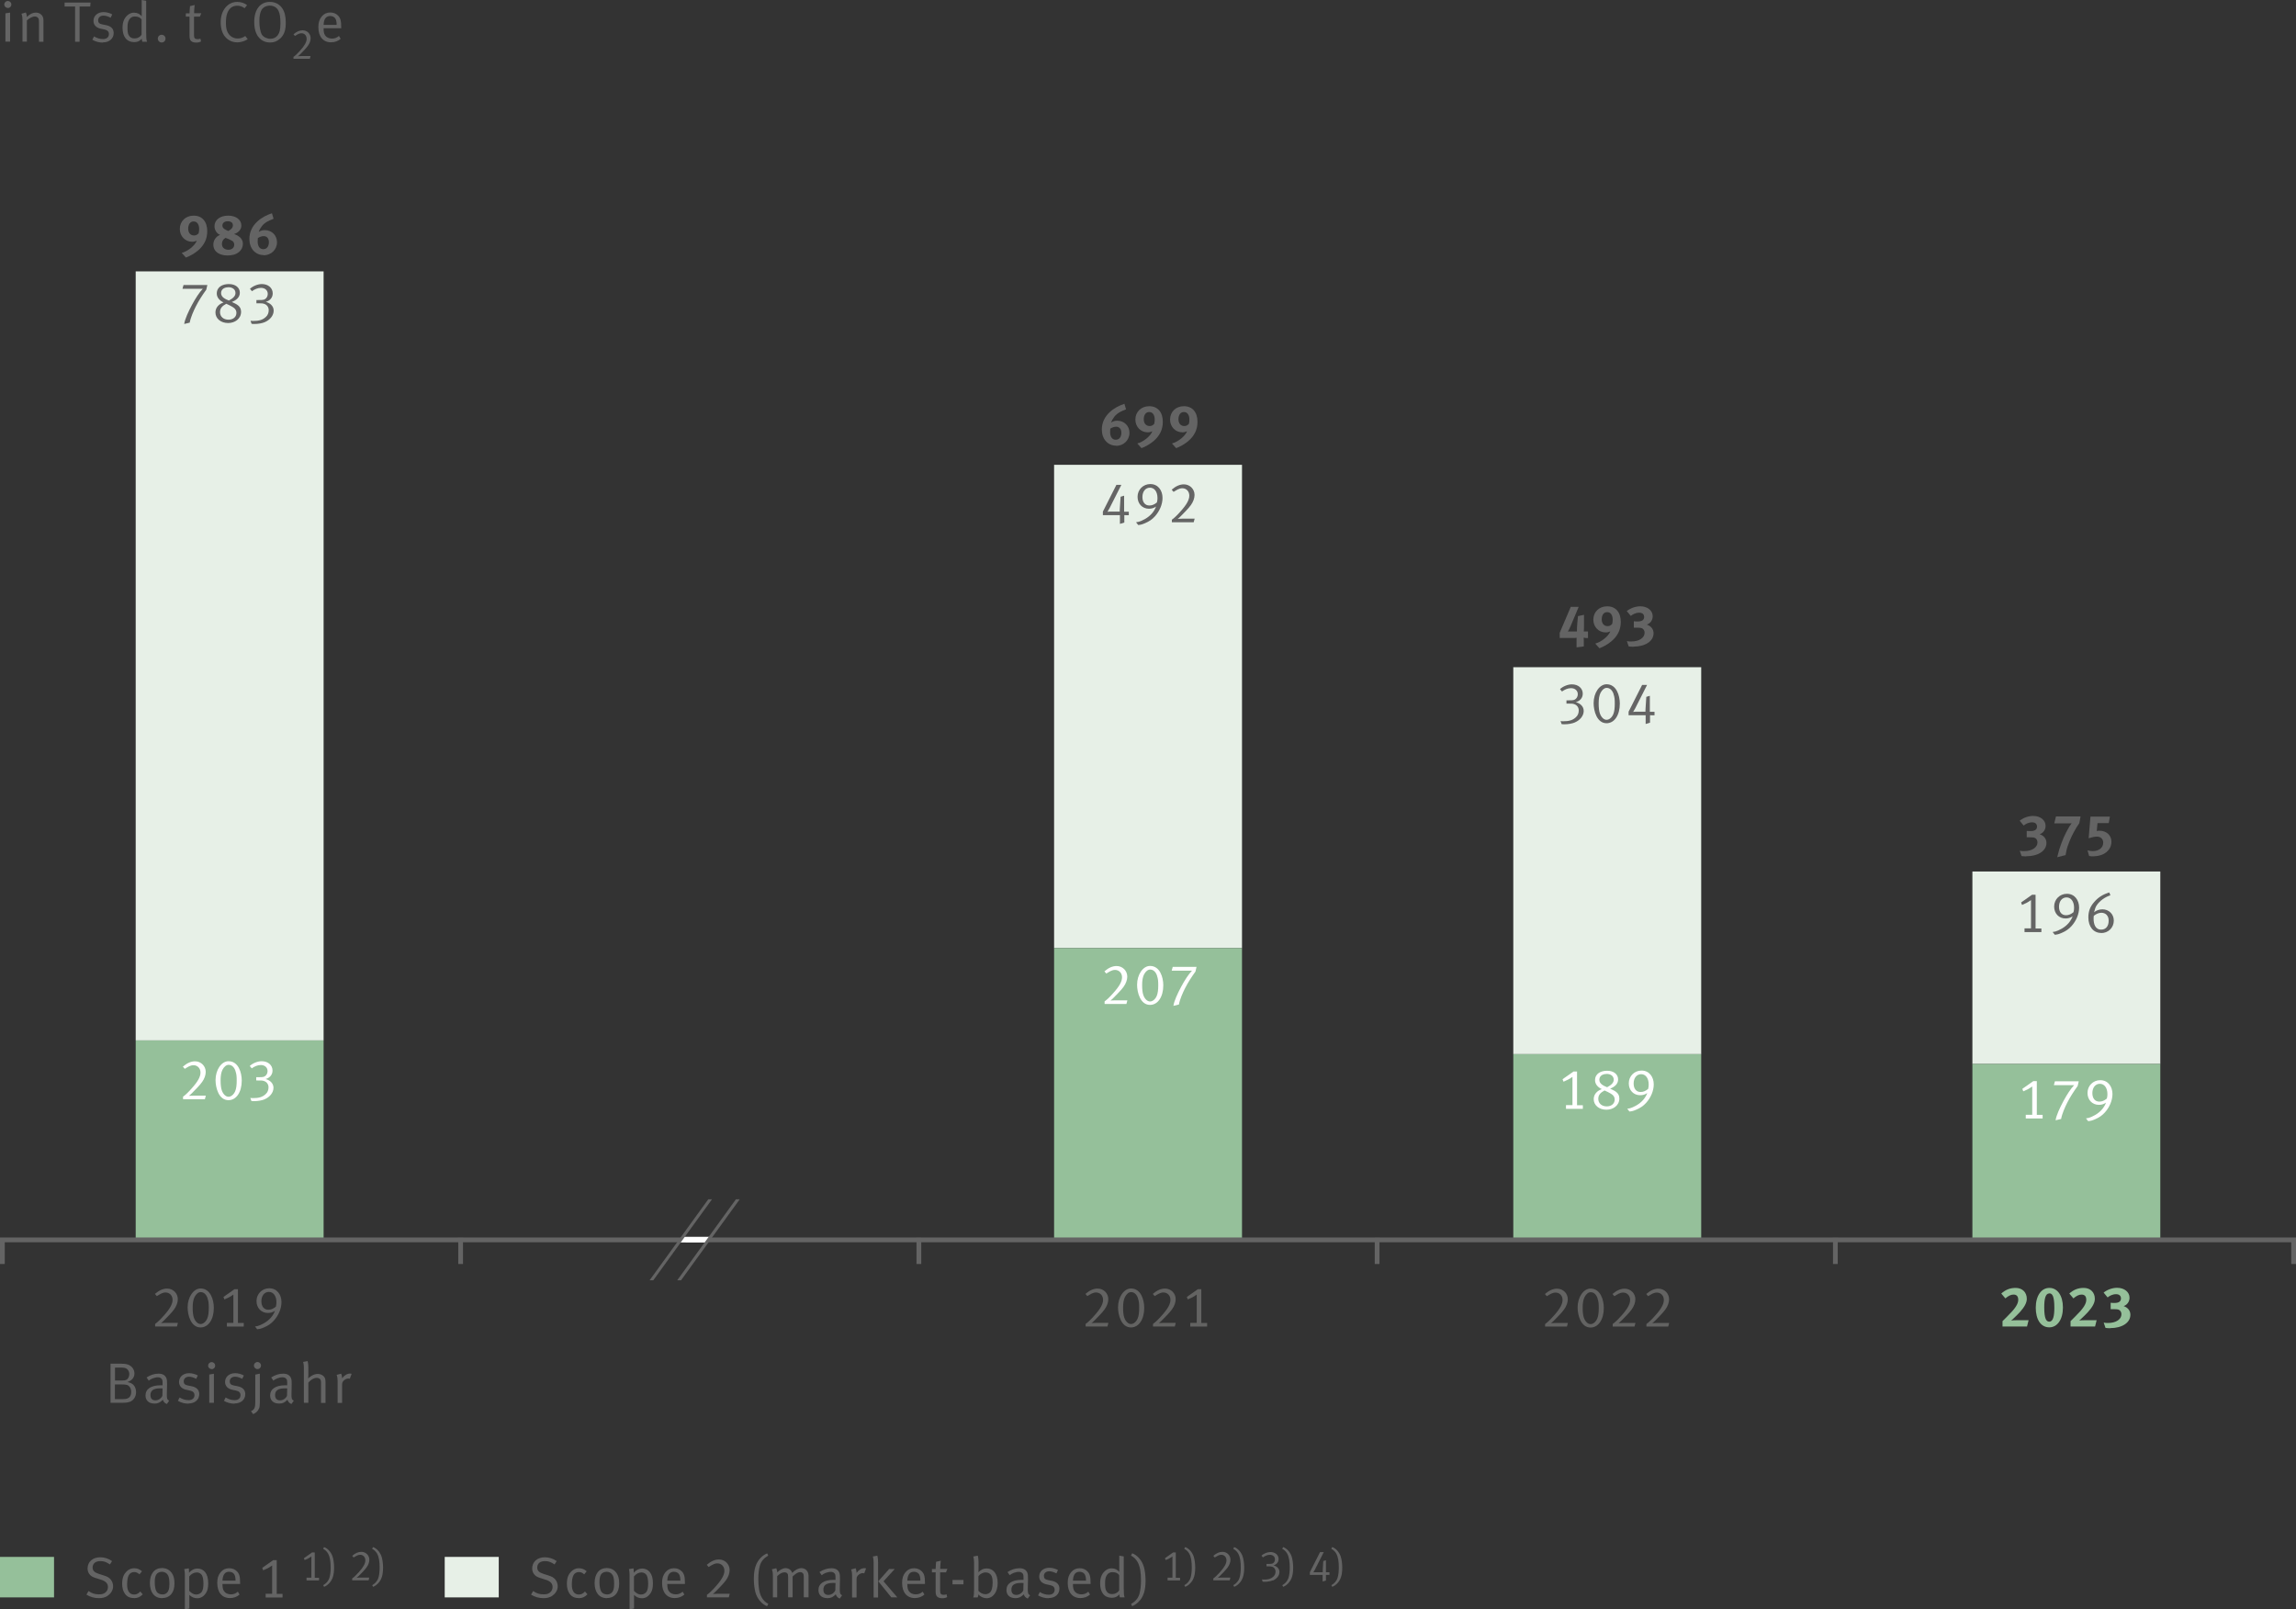 <?xml version="1.0" encoding="UTF-8"?>
<svg xmlns="http://www.w3.org/2000/svg" xmlns:xlink="http://www.w3.org/1999/xlink" id="Ebene_1" data-name="Ebene 1" viewBox="0 0 240.95 168.89">
  <rect x="0" y="0" width="240.95" height="168.89" fill="#333333" stroke="none"/>
  <defs>
    <style>
      .cls-1 {
        clip-path: url(#clippath);
      }

      .cls-2, .cls-3 {
        fill: none;
      }

      .cls-2, .cls-4, .cls-5, .cls-6, .cls-7, .cls-8 {
        stroke-width: 0px;
      }

      .cls-3 {
        stroke: #646464;
        stroke-linecap: square;
        stroke-miterlimit: 10;
        stroke-width: .5px;
      }

      .cls-4 {
        fill: #636362;
      }

      .cls-5 {
        fill: #646464;
      }

      .cls-6 {
        fill: #95c09a;
      }

      .cls-7 {
        fill: #fff;
      }

      .cls-8 {
        fill: #e7f0e7;
      }
    </style>
    <clipPath id="clippath">
      <rect class="cls-2" y="13.32" width="240.95" height="136.06"></rect>
    </clipPath>
  </defs>
  <rect class="cls-8" x="14.24" y="28.48" width="19.72" height="80.71"></rect>
  <rect class="cls-8" x="110.62" y="48.78" width="19.72" height="50.72"></rect>
  <rect class="cls-8" x="158.81" y="70.02" width="19.72" height="40.61"></rect>
  <rect class="cls-8" x="206.99" y="91.46" width="19.72" height="20.2"></rect>
  <rect class="cls-6" x="14.24" y="109.19" width="19.72" height="20.92"></rect>
  <rect class="cls-6" x="110.62" y="99.5" width="19.72" height="30.61"></rect>
  <rect class="cls-6" x="158.81" y="110.63" width="19.72" height="19.48"></rect>
  <rect class="cls-6" x="206.99" y="111.66" width="19.72" height="18.45"></rect>
  <g class="cls-1">
    <path class="cls-3" d="m48.34,130.11v2.29m96.18-2.29v2.29m48.09-2.29v2.29m-96.18-2.29v2.29m-96.18,0v-2.28h240.34s.11,0,.11,0v2.28"></path>
  </g>
  <polygon class="cls-7" points="71.53 129.8 71.23 130.39 74.23 130.4 74.62 129.8 71.53 129.8"></polygon>
  <polygon class="cls-5" points="68.56 134.36 68.17 134.36 74.33 125.86 74.72 125.86 68.56 134.36"></polygon>
  <polygon class="cls-5" points="71.47 134.36 71.07 134.36 77.23 125.86 77.63 125.86 71.47 134.36"></polygon>
  <g>
    <path class="cls-5" d="m.82.83c-.2,0-.37-.16-.37-.36S.62.1.82.1s.37.16.37.37-.16.37-.37.37Zm-.25,3.54V1.4l.49-.08v3.05h-.49Z"></path>
    <path class="cls-5" d="m4.09,4.38v-2.02c0-.32-.02-.4-.11-.5-.07-.08-.19-.13-.33-.13-.24,0-.61.19-.83.42v2.22h-.46v-2.3c0-.43-.11-.63-.11-.63l.46-.13s.11.22.11.47c.31-.31.62-.46.94-.46s.61.17.73.44c.05.11.07.23.07.35v2.27h-.47Z"></path>
  </g>
  <g>
    <path class="cls-5" d="m9.47.68h-1.12v3.7h-.47V.68h-1.1v-.41h2.72l-.03.41Z"></path>
    <path class="cls-5" d="m10.79,4.47c-.38,0-.79-.11-1.1-.3l.18-.35c.31.19.62.28.95.28.37,0,.61-.2.61-.52,0-.27-.15-.42-.49-.49l-.37-.08c-.49-.1-.76-.41-.76-.82,0-.54.44-.92,1.06-.92.31,0,.66.1.91.24l-.17.35c-.26-.13-.49-.22-.75-.22-.34,0-.56.2-.56.49,0,.23.11.37.43.43l.4.08c.54.11.8.39.8.83,0,.58-.46.98-1.13.98Z"></path>
  </g>
  <g>
    <path class="cls-5" d="m14.94,4.38s-.06-.15-.07-.31c-.22.25-.44.35-.79.35-.77,0-1.22-.56-1.22-1.51,0-.64.21-1.1.62-1.39.19-.13.36-.19.58-.19.34,0,.63.14.81.38,0,0,0-.25,0-.46V0l.47.08v3.33c0,.52.02.79.09.97h-.48Zm-.08-2.34c-.15-.21-.37-.31-.73-.31-.23,0-.43.11-.56.31-.14.23-.19.44-.19.86,0,.35.02.61.12.78.14.25.32.35.6.35.25,0,.38-.05.58-.19.13-.09.18-.22.18-.22v-1.58Z"></path>
    <path class="cls-5" d="m16.97,4.46c-.23,0-.41-.19-.41-.41s.17-.4.4-.4.41.17.41.4-.18.41-.4.41Z"></path>
  </g>
  <g>
    <path class="cls-5" d="m20.98,1.75h-.62v1.92c0,.33.09.44.38.44.13,0,.21-.02.29-.06l.07.3c-.15.08-.32.12-.53.12-.16,0-.28-.03-.39-.08-.21-.1-.29-.29-.29-.59V1.75h-.39v-.35h.39c0-.29.05-.76.05-.76l.49-.11s-.06.47-.06.86h.75l-.14.35Z"></path>
    <path class="cls-5" d="m24.85,4.44c-.44,0-.88-.19-1.2-.55-.35-.4-.49-.95-.49-1.57,0-1.22.73-2.12,1.73-2.12.4,0,.76.12,1.04.34l-.26.32c-.25-.18-.48-.26-.78-.26-.47,0-.82.25-1.01.71-.12.28-.17.61-.17,1.09,0,.4.04.63.13.87.21.52.64.77,1.1.77.31,0,.54-.08.8-.26l.26.33c-.33.22-.74.34-1.15.34Z"></path>
    <path class="cls-5" d="m29.38,4.06c-.31.28-.62.4-1.04.4-.5,0-.89-.2-1.17-.52-.32-.37-.49-.93-.49-1.63,0-1.31.62-2.11,1.64-2.11.71,0,1.1.38,1.3.67.26.38.37.86.37,1.52,0,.79-.18,1.29-.6,1.67Zm-.15-2.91c-.14-.31-.44-.56-.92-.56-.38,0-.73.19-.88.48-.14.27-.21.62-.21,1.13,0,.62.1,1.16.26,1.43.16.26.54.44.88.44s.58-.12.77-.35c.2-.26.3-.59.3-1.27,0-.61-.06-1.02-.2-1.31Z"></path>
  </g>
  <path class="cls-5" d="m32.52,6.17h-1.72v-.2c.18-.12.39-.32.68-.64.5-.55.7-.92.7-1.26s-.23-.58-.54-.58c-.27,0-.45.14-.69.28l-.15-.17c.33-.29.64-.42.96-.42.47,0,.84.36.84.83,0,.26-.11.55-.29.8-.11.15-.24.3-.4.47-.3.31-.57.59-.65.62,0,0,.22-.02.38-.02h.95l-.07.29Z"></path>
  <path class="cls-5" d="m33.96,2.96v.07c0,.28.04.5.14.65.17.26.44.37.74.37s.52-.09.73-.28l.18.3c-.26.24-.62.37-1.01.37-.83,0-1.33-.6-1.33-1.59,0-.5.11-.83.36-1.13.24-.28.53-.41.89-.41.32,0,.61.11.81.32.26.26.34.55.34,1.26v.07h-1.86Zm1.23-1.02c-.1-.16-.31-.26-.54-.26-.43,0-.67.31-.69.93h1.37c0-.32-.05-.52-.14-.67Z"></path>
  <g>
    <path class="cls-4" d="m116.22,139.21h-2.29v-.27c.23-.16.52-.43.9-.86.66-.73.93-1.23.93-1.67s-.31-.77-.73-.77c-.35,0-.6.19-.92.38l-.2-.23c.44-.38.86-.56,1.28-.56.62,0,1.12.49,1.12,1.11,0,.34-.14.73-.38,1.06-.14.2-.32.4-.53.62-.4.42-.76.79-.86.83,0,0,.29-.02.51-.02h1.27l-.1.38Z"></path>
    <path class="cls-4" d="m118.69,139.31c-1.02,0-1.36-1.3-1.36-2.11,0-1.08.62-1.98,1.36-1.98,1.04,0,1.39,1.19,1.39,2.03,0,1.22-.57,2.06-1.4,2.06Zm.74-3.05c-.14-.42-.4-.66-.73-.66-.24,0-.47.19-.64.51-.14.28-.2.64-.2,1.12,0,.44.04.8.12,1.03.14.42.42.69.71.69.27,0,.55-.23.7-.58.12-.28.16-.66.16-1.11s-.02-.7-.13-1Z"></path>
  </g>
  <g>
    <path class="cls-4" d="m123.29,139.21h-2.29v-.27c.23-.16.52-.43.9-.86.66-.73.93-1.23.93-1.67s-.31-.77-.73-.77c-.35,0-.6.19-.92.38l-.2-.23c.44-.38.86-.56,1.28-.56.62,0,1.12.49,1.12,1.11,0,.34-.14.73-.38,1.06-.14.2-.32.4-.53.62-.4.42-.76.79-.86.83,0,0,.29-.02.51-.02h1.27l-.1.38Z"></path>
    <path class="cls-4" d="m124.91,139.21v-.38h.68v-2.97s-.25.18-.44.28c-.18.09-.5.23-.5.23l-.1-.26,1.15-.81h.37v3.54h.61v.38h-1.76Z"></path>
  </g>
  <g>
    <path class="cls-6" d="m212.72,139.21h-2.57v-.56c.23-.23.73-.72,1-1.02.53-.59.65-.95.65-1.23,0-.41-.22-.54-.5-.54-.26,0-.51.12-.85.4l-.43-.51c.43-.38.89-.59,1.51-.59.71,0,1.17.47,1.17,1.15,0,.43-.28.89-.7,1.36-.18.2-.45.47-.71.71-.06.06-.17.16-.23.2.13-.02.43-.03.63-.03h1.2l-.17.67Z"></path>
    <path class="cls-6" d="m215.06,139.3c-.88,0-1.42-.81-1.42-2.06s.58-2.08,1.43-2.08,1.42.81,1.42,2.06-.58,2.08-1.43,2.08Zm0-3.56c-.41,0-.53.59-.53,1.46,0,1.22.22,1.5.53,1.5.41,0,.53-.6.53-1.47,0-1.22-.22-1.5-.53-1.5Z"></path>
    <path class="cls-6" d="m219.86,139.21h-2.57v-.56c.23-.23.73-.72,1-1.02.53-.59.65-.95.65-1.23,0-.41-.22-.54-.5-.54-.26,0-.51.12-.85.4l-.43-.51c.43-.38.89-.59,1.51-.59.71,0,1.17.47,1.17,1.15,0,.43-.28.89-.7,1.36-.18.2-.45.47-.71.71-.06.06-.17.16-.23.2.13-.02.43-.03.63-.03h1.2l-.17.67Z"></path>
    <path class="cls-6" d="m221.46,139.39c-.19,0-.27,0-.5-.03l-.19-.56c.19.04.26.04.46.04.83,0,1.4-.38,1.4-.92,0-.2-.1-.38-.26-.46-.11-.05-.29-.07-.56-.07-.1,0-.2,0-.31,0v-.67c.14.02.28.02.41.02.44,0,.67-.16.67-.47,0-.26-.16-.45-.51-.45-.4,0-.71.19-.89.34l-.42-.51c.4-.31.91-.5,1.42-.5.75,0,1.3.44,1.3,1.04,0,.44-.28.77-.62.88.45.15.71.49.71.91,0,.83-.87,1.4-2.11,1.4Z"></path>
  </g>
  <g>
    <path class="cls-5" d="m21.64,30.41c-.39.54-.77,1.12-1.08,1.73-.24.47-.56,1.19-.65,1.72l-.58.14c.08-.53.44-1.3.83-2.03.36-.67.77-1.3,1.12-1.66,0,0-.27,0-.55,0h-1.58l.11-.4h2.5l-.11.48Z"></path>
    <path class="cls-5" d="m23.94,33.9c-.77,0-1.33-.47-1.33-1.11,0-.53.38-.89.85-1.05-.45-.21-.71-.55-.71-.93,0-.73.64-1,1.27-1,.69,0,1.15.37,1.15.91,0,.51-.41.8-.84.97.47.22.97.41.97,1.03,0,.75-.67,1.18-1.35,1.18Zm.71-1.5c-.14-.14-.37-.28-.9-.52-.37.2-.66.42-.66.88s.35.79.89.79c.49,0,.83-.29.83-.71,0-.17-.05-.32-.16-.43Zm-.7-2.25c-.46,0-.75.24-.75.61,0,.44.47.64.82.78.49-.26.69-.5.69-.79,0-.37-.29-.61-.76-.61Z"></path>
  </g>
  <path class="cls-5" d="m27.81,33.8c-.28.12-.69.2-1.12.2-.14,0-.18,0-.29-.02l-.11-.32c.11.02.15.02.31.02.52,0,.94-.08,1.29-.41.22-.19.31-.45.31-.72,0-.32-.19-.58-.5-.67-.17-.05-.24-.05-.73-.05h-.06v-.34h.05c.43,0,.66,0,.8-.07.2-.09.34-.32.34-.57,0-.38-.29-.64-.71-.64-.35,0-.67.15-.95.35l-.21-.25c.31-.29.82-.5,1.25-.5.67,0,1.14.41,1.14.98,0,.43-.28.77-.73.89.44.11.83.43.83.92,0,.53-.41.98-.92,1.2Z"></path>
  <g>
    <path class="cls-5" d="m20.78,26.29c-.37.31-.85.59-1.27.74l-.44-.49c.65-.17,1.4-.78,1.58-1.28-.18.08-.31.11-.49.11-.73,0-1.29-.58-1.29-1.34,0-.81.61-1.4,1.45-1.4.89,0,1.43.62,1.43,1.64,0,.8-.32,1.47-.98,2.03Zm-.47-3.05c-.34,0-.56.3-.56.76,0,.43.24.71.61.71.2,0,.32-.06.48-.22.04-.14.06-.28.06-.45,0-.5-.22-.8-.58-.8Z"></path>
    <path class="cls-5" d="m25.08,26.44c-.33.29-.78.37-1.21.37-.72,0-1.48-.31-1.48-1.15,0-.45.29-.86.71-1.01-.39-.15-.59-.55-.59-.91,0-.66.58-1.11,1.44-1.11.81,0,1.38.43,1.38,1.04,0,.41-.31.76-.77.89.47.16.93.46.93,1.03,0,.34-.15.64-.4.85Zm-.73-1.17c-.16-.1-.4-.21-.68-.31-.25.14-.38.37-.38.63,0,.38.26.62.68.62.36,0,.61-.21.61-.52,0-.2-.07-.33-.23-.43Zm-.46-2.05c-.33,0-.55.18-.55.45,0,.33.36.46.61.57.24-.12.49-.29.49-.59,0-.28-.19-.43-.55-.43Z"></path>
  </g>
  <path class="cls-5" d="m27.67,26.77c-.88,0-1.5-.7-1.5-1.69,0-.72.3-1.34.83-1.83.41-.39,1-.7,1.54-.87l.17.58c-.49.2-.9.35-1.24.79-.14.18-.26.39-.32.6.16-.13.38-.2.64-.2.73,0,1.28.55,1.28,1.27,0,.77-.61,1.37-1.4,1.37Zm.01-1.99c-.19,0-.38.06-.62.2-.01.11-.02.24-.02.36,0,.51.22.81.59.81s.59-.29.59-.74c0-.38-.21-.63-.55-.63Z"></path>
  <g>
    <path class="cls-7" d="m21.5,115.36h-2.29v-.27c.23-.16.52-.43.9-.86.66-.73.93-1.23.93-1.67s-.31-.77-.73-.77c-.35,0-.6.19-.92.38l-.2-.23c.44-.38.86-.56,1.28-.56.62,0,1.12.49,1.12,1.11,0,.34-.14.73-.38,1.06-.14.2-.32.4-.53.62-.4.42-.76.79-.86.83,0,0,.29-.02.51-.02h1.27l-.1.38Z"></path>
    <path class="cls-7" d="m23.98,115.46c-1.02,0-1.36-1.3-1.36-2.11,0-1.08.62-1.98,1.36-1.98,1.04,0,1.39,1.19,1.39,2.03,0,1.22-.57,2.06-1.4,2.06Zm.74-3.05c-.14-.42-.4-.66-.73-.66-.24,0-.47.19-.64.51-.14.28-.2.64-.2,1.12,0,.44.04.8.12,1.03.14.42.42.69.71.69.27,0,.55-.23.7-.58.12-.28.16-.66.16-1.11s-.02-.7-.13-1Z"></path>
  </g>
  <path class="cls-7" d="m27.79,115.36c-.28.12-.69.2-1.12.2-.14,0-.18,0-.29-.02l-.11-.32c.11.02.15.02.31.02.52,0,.94-.08,1.29-.41.22-.19.31-.45.31-.72,0-.32-.19-.58-.5-.67-.17-.05-.24-.05-.73-.05h-.06v-.34h.05c.43,0,.66,0,.8-.07.2-.09.34-.32.34-.57,0-.38-.29-.64-.71-.64-.35,0-.67.15-.95.35l-.21-.25c.31-.29.82-.5,1.25-.5.67,0,1.14.41,1.14.98,0,.43-.28.77-.73.89.44.11.83.43.83.92,0,.53-.41.98-.92,1.2Z"></path>
  <g>
    <path class="cls-5" d="m118.15,54.06c-.08,0-.16,0-.16,0,0,0,0,.11,0,.23v.55l-.46.14v-.68c0-.11,0-.24,0-.24,0,0-.11,0-.24,0h-1.55v-.37l1.42-2.81h.52l-1.24,2.45c-.1.19-.22.38-.22.38,0,0,.13-.02.23-.02h.93c.07,0,.13,0,.13,0,0,0,0-.13,0-.17,0-.1.01-.2.02-.33l.07-1.06.37-.11v1.49c0,.11,0,.19,0,.19,0,0,.07,0,.14,0h.35v.37h-.33Z"></path>
    <path class="cls-5" d="m121.19,54.2c-.28.31-.59.52-1.01.7-.33.14-.44.17-.73.2l-.23-.29c.25-.03.35-.06.58-.16.53-.23,1.05-.6,1.36-1.15.04-.07.11-.2.16-.34-.22.16-.48.23-.74.23-.7,0-1.2-.52-1.2-1.25,0-.76.59-1.34,1.34-1.34.82,0,1.28.68,1.28,1.45,0,.68-.31,1.4-.8,1.94Zm-.51-3.02c-.47,0-.79.4-.79.98,0,.55.28.89.73.89.28,0,.52-.1.79-.32.05-.21.06-.29.06-.47,0-.65-.32-1.08-.79-1.08Z"></path>
  </g>
  <path class="cls-5" d="m125.27,54.81h-2.29v-.27c.23-.16.52-.43.9-.86.66-.73.93-1.23.93-1.67s-.31-.77-.73-.77c-.35,0-.6.19-.92.38l-.2-.23c.44-.38.86-.56,1.28-.56.62,0,1.12.49,1.12,1.11,0,.34-.14.73-.38,1.06-.14.2-.32.4-.53.62-.4.42-.76.79-.86.83,0,0,.29-.02.51-.02h1.27l-.1.38Z"></path>
  <g>
    <path class="cls-5" d="m117.13,46.77c-.88,0-1.5-.7-1.5-1.69,0-.72.3-1.34.83-1.83.41-.39,1-.7,1.54-.87l.17.58c-.49.2-.9.35-1.24.79-.14.18-.26.39-.32.6.16-.13.38-.2.64-.2.73,0,1.28.55,1.28,1.27,0,.77-.61,1.37-1.4,1.37Zm.01-1.99c-.19,0-.38.06-.62.2-.01.11-.02.24-.02.36,0,.51.22.81.59.81s.59-.29.59-.74c0-.38-.21-.63-.55-.63Z"></path>
    <path class="cls-5" d="m121.06,46.29c-.37.31-.85.59-1.27.74l-.44-.49c.65-.17,1.4-.78,1.58-1.28-.18.08-.31.11-.49.11-.73,0-1.29-.58-1.29-1.34,0-.81.61-1.4,1.45-1.4.89,0,1.43.62,1.43,1.64,0,.8-.32,1.47-.98,2.03Zm-.47-3.05c-.34,0-.56.3-.56.76,0,.43.24.71.61.71.2,0,.32-.06.48-.22.04-.14.06-.28.06-.45,0-.5-.22-.8-.58-.8Z"></path>
  </g>
  <path class="cls-5" d="m124.7,46.29c-.37.31-.85.59-1.27.74l-.44-.49c.65-.17,1.4-.78,1.58-1.28-.18.08-.31.11-.49.11-.73,0-1.29-.58-1.29-1.34,0-.81.61-1.4,1.45-1.4.89,0,1.43.62,1.43,1.64,0,.8-.32,1.47-.98,2.03Zm-.47-3.05c-.34,0-.56.3-.56.76,0,.43.24.71.61.71.2,0,.32-.06.48-.22.04-.14.06-.28.06-.45,0-.5-.22-.8-.58-.8Z"></path>
  <g>
    <path class="cls-7" d="m118.21,105.36h-2.29v-.27c.23-.16.52-.43.9-.86.66-.73.93-1.23.93-1.67s-.31-.77-.73-.77c-.35,0-.6.19-.92.38l-.2-.23c.44-.38.86-.56,1.28-.56.62,0,1.12.49,1.12,1.11,0,.34-.14.73-.38,1.06-.14.2-.32.4-.53.62-.4.42-.76.79-.86.83,0,0,.29-.02.51-.02h1.27l-.1.38Z"></path>
    <path class="cls-7" d="m120.69,105.46c-1.02,0-1.36-1.3-1.36-2.11,0-1.08.62-1.98,1.36-1.98,1.04,0,1.39,1.19,1.39,2.03,0,1.22-.57,2.06-1.4,2.06Zm.74-3.05c-.14-.42-.4-.66-.73-.66-.24,0-.47.19-.64.51-.14.28-.2.64-.2,1.12,0,.44.04.8.12,1.03.14.42.42.69.71.69.27,0,.55-.23.7-.58.12-.28.16-.66.16-1.11s-.02-.7-.13-1Z"></path>
  </g>
  <path class="cls-7" d="m125.45,101.97c-.39.54-.77,1.12-1.08,1.73-.24.47-.56,1.19-.65,1.72l-.58.14c.08-.53.44-1.3.83-2.03.36-.67.77-1.3,1.12-1.66,0,0-.27,0-.55,0h-1.58l.11-.4h2.5l-.11.48Z"></path>
  <g>
    <path class="cls-5" d="m212.46,97.81v-.38h.68v-2.97s-.25.18-.44.28c-.18.09-.5.23-.5.23l-.1-.26,1.15-.81h.37v3.54h.61v.38h-1.76Z"></path>
    <path class="cls-5" d="m217.38,97.2c-.28.31-.59.52-1.01.7-.33.14-.44.17-.73.2l-.23-.29c.25-.03.35-.06.58-.16.53-.23,1.05-.6,1.36-1.15.04-.07.11-.2.16-.34-.22.16-.48.23-.74.23-.7,0-1.2-.52-1.2-1.25,0-.76.59-1.34,1.34-1.34.82,0,1.28.68,1.28,1.45,0,.68-.31,1.4-.8,1.94Zm-.51-3.02c-.47,0-.79.4-.79.98,0,.55.28.89.73.89.28,0,.52-.1.79-.32.05-.21.06-.29.06-.47,0-.65-.32-1.08-.79-1.08Z"></path>
  </g>
  <path class="cls-5" d="m220.51,97.91c-.82,0-1.35-.65-1.35-1.63,0-.64.18-1.11.58-1.58.44-.53.97-.85,1.62-1.04l.11.3c-.56.18-1.1.56-1.43,1.04-.13.19-.2.41-.28.74.2-.19.55-.31.88-.31.67,0,1.19.5,1.19,1.18,0,.74-.57,1.31-1.32,1.31Zm.58-1.89c-.13-.14-.34-.23-.55-.23-.27,0-.55.11-.81.32-.02.14-.02.19-.02.31,0,.53.16,1.14.8,1.14.48,0,.78-.36.78-.93,0-.26-.06-.45-.2-.6Z"></path>
  <g>
    <path class="cls-5" d="m212.65,89.87c-.19,0-.27,0-.5-.03l-.19-.56c.19.04.26.04.46.04.83,0,1.4-.38,1.4-.92,0-.2-.1-.38-.26-.46-.11-.05-.29-.07-.56-.07-.1,0-.2,0-.31,0v-.67c.14.02.28.02.41.02.44,0,.67-.16.67-.47,0-.26-.16-.45-.51-.45-.4,0-.71.19-.89.34l-.42-.51c.4-.31.91-.5,1.42-.5.75,0,1.3.44,1.3,1.04,0,.44-.28.77-.62.88.45.15.71.49.71.91,0,.83-.87,1.4-2.11,1.4Z"></path>
    <path class="cls-5" d="m218.2,86.4c-.22.31-.42.65-.59.97-.2.36-.65,1.33-.76,1.95l-.08.42-.88.22c.16-.67.26-.98.43-1.44.16-.43.31-.79.53-1.21.24-.47.37-.67.56-.92-.07.02-.16.02-.24.02h-1.59l.18-.73h2.58l-.13.7Z"></path>
  </g>
  <path class="cls-5" d="m219.7,89.87c-.19,0-.26,0-.46-.04l-.17-.59c.23.06.39.08.56.08.64,0,1.09-.36,1.09-.88,0-.38-.26-.64-.65-.64-.25,0-.49.05-.88.17l.19-2.27h2.04l-.12.68h-1.18l-.08.83c.13-.02.17-.03.28-.03.74,0,1.26.48,1.26,1.16,0,.89-.79,1.52-1.89,1.52Z"></path>
  <g>
    <path class="cls-7" d="m212.59,117.37v-.38h.68v-2.97s-.25.18-.44.28c-.18.09-.5.23-.5.23l-.1-.26,1.15-.81h.37v3.54h.61v.38h-1.76Z"></path>
    <path class="cls-7" d="m218.03,113.98c-.39.54-.77,1.12-1.08,1.73-.24.47-.56,1.19-.65,1.72l-.58.14c.08-.53.44-1.3.83-2.03.36-.67.77-1.3,1.12-1.66,0,0-.27,0-.55,0h-1.58l.11-.4h2.5l-.11.48Z"></path>
  </g>
  <path class="cls-7" d="m220.88,116.76c-.28.31-.59.52-1.01.7-.33.14-.44.17-.73.2l-.23-.29c.25-.03.35-.06.58-.16.53-.23,1.05-.6,1.36-1.15.04-.07.11-.2.16-.34-.22.16-.48.23-.74.23-.7,0-1.2-.52-1.2-1.25,0-.76.59-1.34,1.34-1.34.82,0,1.28.68,1.28,1.45,0,.68-.31,1.4-.8,1.94Zm-.51-3.02c-.47,0-.79.4-.79.98,0,.55.28.89.73.89.28,0,.52-.1.79-.32.05-.21.06-.29.06-.47,0-.65-.32-1.08-.79-1.08Z"></path>
  <g>
    <path class="cls-5" d="m165.29,75.81c-.28.12-.69.2-1.12.2-.14,0-.18,0-.29-.02l-.11-.32c.11.02.15.02.31.02.52,0,.94-.08,1.29-.41.22-.19.31-.45.31-.72,0-.32-.19-.58-.5-.67-.17-.05-.24-.05-.73-.05h-.06v-.34h.05c.43,0,.66,0,.8-.07.2-.09.34-.32.34-.57,0-.38-.29-.64-.71-.64-.35,0-.67.15-.95.35l-.21-.25c.31-.29.82-.5,1.25-.5.67,0,1.14.41,1.14.98,0,.43-.28.77-.73.89.44.11.83.43.83.92,0,.53-.41.98-.92,1.2Z"></path>
    <path class="cls-5" d="m168.6,75.9c-1.02,0-1.36-1.3-1.36-2.11,0-1.08.62-1.98,1.36-1.98,1.04,0,1.39,1.19,1.39,2.03,0,1.22-.57,2.06-1.4,2.06Zm.74-3.05c-.14-.42-.4-.66-.73-.66-.24,0-.47.19-.64.51-.14.28-.2.64-.2,1.12,0,.44.04.8.12,1.03.14.42.42.69.71.69.27,0,.55-.23.7-.58.12-.28.16-.66.16-1.11s-.02-.7-.13-1Z"></path>
  </g>
  <path class="cls-5" d="m173.32,75.06c-.08,0-.16,0-.16,0,0,0,0,.11,0,.23v.55l-.46.14v-.68c0-.11,0-.24,0-.24,0,0-.11,0-.24,0h-1.55v-.37l1.42-2.81h.52l-1.24,2.45c-.1.19-.22.38-.22.38,0,0,.13-.02.23-.02h.93c.07,0,.13,0,.13,0,0,0,0-.13,0-.17,0-.1.01-.2.02-.33l.07-1.06.37-.11v1.49c0,.11,0,.19,0,.19,0,0,.07,0,.14,0h.35v.37h-.33Z"></path>
  <g>
    <path class="cls-5" d="m166.37,66.94c-.11,0-.19-.01-.19-.01,0,0,.03.08.03.22v.69l-.76.1v-.86c0-.05.01-.15.01-.15,0,0-.07.02-.19.02h-1.59v-.54l1.16-2.72h.83l-.85,2.03c-.1.23-.2.44-.28.56,0,0,.07-.01.13-.01h.68c.07,0,.14,0,.14,0,0,0,0-.08,0-.11,0-.17.01-.5.04-.8l.07-.7.63-.14v1.18c0,.14,0,.4-.02.57,0,0,.12,0,.19,0h.25v.69h-.27Z"></path>
    <path class="cls-5" d="m169.12,67.29c-.37.31-.85.59-1.27.74l-.44-.49c.65-.17,1.4-.78,1.58-1.28-.18.08-.31.11-.49.11-.73,0-1.29-.58-1.29-1.34,0-.81.61-1.4,1.45-1.4.89,0,1.43.62,1.43,1.64,0,.8-.32,1.47-.98,2.03Zm-.47-3.05c-.34,0-.56.3-.56.76,0,.43.24.71.61.71.2,0,.32-.06.48-.22.04-.14.06-.28.06-.45,0-.5-.22-.8-.58-.8Z"></path>
  </g>
  <path class="cls-5" d="m171.42,67.87c-.19,0-.27,0-.5-.03l-.19-.56c.19.04.26.04.46.04.83,0,1.4-.38,1.4-.92,0-.2-.1-.38-.26-.46-.11-.05-.29-.07-.56-.07-.1,0-.2,0-.31,0v-.67c.14.02.28.02.41.02.44,0,.67-.16.67-.47,0-.26-.16-.45-.51-.45-.4,0-.71.19-.89.34l-.42-.51c.4-.31.91-.5,1.42-.5.75,0,1.3.44,1.3,1.04,0,.44-.28.77-.62.88.45.15.71.49.71.91,0,.83-.87,1.4-2.11,1.4Z"></path>
  <g>
    <path class="cls-7" d="m164.34,116.36v-.38h.68v-2.97s-.25.18-.44.28c-.18.09-.5.23-.5.23l-.1-.26,1.15-.81h.37v3.54h.61v.38h-1.76Z"></path>
    <path class="cls-7" d="m168.58,116.46c-.77,0-1.33-.47-1.33-1.11,0-.53.38-.89.85-1.05-.45-.21-.71-.55-.71-.93,0-.73.64-1,1.27-1,.69,0,1.15.37,1.15.91,0,.51-.41.8-.84.97.47.22.97.41.97,1.03,0,.75-.67,1.18-1.35,1.18Zm.71-1.5c-.14-.14-.37-.28-.9-.52-.37.2-.66.42-.66.88s.35.79.89.79c.49,0,.83-.29.83-.71,0-.17-.05-.32-.16-.43Zm-.7-2.25c-.46,0-.75.24-.75.61,0,.44.47.64.82.78.49-.26.69-.5.69-.79,0-.37-.29-.61-.76-.61Z"></path>
  </g>
  <path class="cls-7" d="m172.74,115.75c-.28.31-.59.52-1.01.7-.33.14-.44.17-.73.2l-.23-.29c.25-.03.35-.06.58-.16.53-.23,1.05-.6,1.36-1.15.04-.07.11-.2.16-.34-.22.16-.48.23-.74.23-.7,0-1.2-.52-1.2-1.25,0-.76.59-1.34,1.34-1.34.82,0,1.28.68,1.28,1.45,0,.68-.31,1.4-.8,1.94Zm-.51-3.02c-.47,0-.79.4-.79.98,0,.55.28.89.73.89.28,0,.52-.1.79-.32.05-.21.06-.29.06-.47,0-.65-.32-1.08-.79-1.08Z"></path>
  <g>
    <path class="cls-4" d="m164.44,139.22h-2.29v-.27c.23-.16.52-.43.9-.86.66-.73.93-1.23.93-1.67s-.31-.77-.73-.77c-.35,0-.6.19-.92.38l-.2-.23c.44-.38.86-.56,1.28-.56.62,0,1.12.49,1.12,1.11,0,.34-.14.73-.38,1.06-.14.2-.32.4-.53.62-.4.42-.76.79-.86.83,0,0,.29-.02.51-.02h1.27l-.1.38Z"></path>
    <path class="cls-4" d="m166.92,139.32c-1.02,0-1.36-1.3-1.36-2.11,0-1.08.62-1.98,1.36-1.98,1.04,0,1.39,1.19,1.39,2.03,0,1.22-.57,2.06-1.4,2.06Zm.74-3.05c-.14-.42-.4-.66-.73-.66-.24,0-.47.19-.64.51-.14.28-.2.64-.2,1.12,0,.44.04.8.12,1.03.14.42.42.69.71.69.27,0,.55-.23.7-.58.12-.28.16-.66.16-1.11s-.02-.7-.13-1Z"></path>
  </g>
  <g>
    <path class="cls-4" d="m171.53,139.22h-2.29v-.27c.23-.16.52-.43.9-.86.66-.73.93-1.23.93-1.67s-.31-.77-.73-.77c-.35,0-.6.19-.92.38l-.2-.23c.44-.38.86-.56,1.28-.56.62,0,1.12.49,1.12,1.11,0,.34-.14.73-.38,1.06-.14.2-.32.4-.53.62-.4.42-.76.79-.86.83,0,0,.29-.02.51-.02h1.27l-.1.38Z"></path>
    <path class="cls-4" d="m175.07,139.22h-2.29v-.27c.23-.16.52-.43.9-.86.66-.73.93-1.23.93-1.67s-.31-.77-.73-.77c-.35,0-.6.19-.92.38l-.2-.23c.44-.38.86-.56,1.28-.56.62,0,1.12.49,1.12,1.11,0,.34-.14.73-.38,1.06-.14.2-.32.4-.53.62-.4.42-.76.79-.86.83,0,0,.29-.02.51-.02h1.27l-.1.38Z"></path>
  </g>
  <g>
    <path class="cls-5" d="m18.57,139.21h-2.29v-.27c.23-.16.52-.43.9-.86.66-.73.93-1.23.93-1.67s-.31-.77-.73-.77c-.35,0-.6.19-.92.38l-.2-.23c.44-.38.86-.56,1.28-.56.62,0,1.12.49,1.12,1.11,0,.34-.14.73-.38,1.06-.14.2-.32.4-.53.62-.4.42-.76.79-.86.83,0,0,.29-.02.51-.02h1.27l-.1.38Z"></path>
    <path class="cls-5" d="m21.05,139.31c-1.02,0-1.36-1.3-1.36-2.11,0-1.08.62-1.98,1.36-1.98,1.04,0,1.39,1.19,1.39,2.03,0,1.22-.57,2.06-1.4,2.06Zm.74-3.05c-.14-.42-.4-.66-.73-.66-.24,0-.47.19-.64.51-.14.28-.2.64-.2,1.12,0,.44.04.8.12,1.03.14.42.42.69.71.69.27,0,.55-.23.7-.58.12-.28.16-.66.16-1.11s-.02-.7-.13-1Z"></path>
  </g>
  <g>
    <path class="cls-5" d="m23.81,139.21v-.38h.68v-2.97s-.25.18-.44.28c-.18.09-.5.23-.5.23l-.1-.26,1.15-.81h.37v3.54h.61v.38h-1.76Z"></path>
    <path class="cls-5" d="m28.73,138.6c-.28.31-.59.52-1.01.7-.33.14-.44.17-.73.2l-.23-.29c.25-.03.35-.06.58-.16.53-.23,1.05-.6,1.36-1.15.04-.07.11-.2.16-.34-.22.16-.48.23-.74.23-.7,0-1.2-.52-1.2-1.25,0-.76.59-1.34,1.34-1.34.82,0,1.28.68,1.28,1.45,0,.68-.31,1.4-.8,1.94Zm-.51-3.02c-.47,0-.79.4-.79.98,0,.55.28.89.73.89.28,0,.52-.1.79-.32.05-.21.06-.29.06-.47,0-.65-.32-1.08-.79-1.08Z"></path>
  </g>
  <g>
    <path class="cls-5" d="m13.65,147.1c-.22.08-.38.12-.99.12h-1.06v-4.11h.59c.82,0,1.01.02,1.22.09.42.14.7.52.7.94s-.27.75-.74.9c.25.05.4.11.54.22.27.2.37.54.37.84,0,.45-.24.85-.64,1.01Zm-.55-3.54c-.11-.03-.24-.04-.45-.04h-.58v1.36h.71c.44,0,.6-.08.72-.35.04-.1.07-.2.07-.32,0-.32-.19-.58-.47-.65Zm.17,1.77c-.11-.02-.28-.04-.48-.04h-.73v1.54h.88c.61,0,.83-.28.83-.77,0-.36-.2-.67-.5-.73Z"></path>
    <path class="cls-5" d="m17.5,147.34c-.2-.07-.35-.23-.41-.44-.29.29-.52.4-.86.4-.74,0-.96-.45-.96-.85,0-.68.58-1.07,1.58-1.07.13,0,.21,0,.21,0v-.21c0-.26-.01-.37-.1-.47-.1-.11-.22-.16-.4-.16-.34,0-.76.18-.95.35l-.23-.33c.4-.26.82-.4,1.25-.4s.7.16.83.47c.07.16.07.39.07.66l-.02.98c-.01.49.02.61.24.73l-.24.34Zm-.68-1.64c-.76,0-1.03.26-1.03.71,0,.35.17.55.52.55.31,0,.59-.19.73-.47l.02-.78c-.08,0-.15-.01-.23-.01Z"></path>
  </g>
  <g>
    <path class="cls-5" d="m19.77,147.31c-.38,0-.79-.11-1.1-.3l.18-.35c.31.19.62.28.95.28.37,0,.61-.2.61-.52,0-.27-.15-.42-.49-.49l-.37-.08c-.49-.1-.76-.41-.76-.82,0-.54.44-.92,1.06-.92.31,0,.66.1.91.24l-.17.35c-.26-.13-.49-.22-.75-.22-.34,0-.56.2-.56.49,0,.23.11.37.43.43l.4.08c.54.11.8.39.8.83,0,.58-.46.98-1.13.98Z"></path>
    <path class="cls-5" d="m22.21,143.68c-.2,0-.37-.16-.37-.36s.16-.37.37-.37.37.16.37.37-.16.37-.37.37Zm-.25,3.54v-2.97l.49-.08v3.05h-.49Z"></path>
    <path class="cls-5" d="m24.6,147.31c-.38,0-.79-.11-1.1-.3l.18-.35c.31.19.62.28.95.28.37,0,.61-.2.61-.52,0-.27-.15-.42-.49-.49l-.37-.08c-.49-.1-.76-.41-.76-.82,0-.54.44-.92,1.06-.92.31,0,.66.1.91.24l-.17.35c-.26-.13-.49-.22-.75-.22-.34,0-.56.2-.56.49,0,.23.11.37.43.43l.4.08c.54.11.8.39.8.83,0,.58-.46.98-1.13.98Z"></path>
    <path class="cls-5" d="m27.18,147.82c-.11.28-.33.46-.61.59l-.23-.31c.41-.18.45-.46.45-.98v-2.86l.48-.1v3c0,.26-.02.5-.08.66Zm-.16-4.14c-.2,0-.37-.16-.37-.37s.16-.37.37-.37.37.16.37.37-.16.37-.37.37Z"></path>
    <path class="cls-5" d="m30.58,147.34c-.2-.07-.35-.23-.41-.44-.29.29-.52.4-.86.4-.74,0-.96-.45-.96-.85,0-.68.58-1.07,1.58-1.07.13,0,.21,0,.21,0v-.21c0-.26-.01-.37-.1-.47-.1-.11-.22-.16-.4-.16-.34,0-.76.18-.95.35l-.23-.33c.4-.26.82-.4,1.25-.4s.7.16.83.47c.07.16.07.39.07.66l-.02.98c-.01.49.02.61.24.73l-.24.34Zm-.68-1.64c-.76,0-1.03.26-1.03.71,0,.35.17.55.52.55.31,0,.59-.19.73-.47l.02-.78c-.08,0-.15-.01-.23-.01Z"></path>
    <path class="cls-5" d="m33.69,147.22v-2.06c0-.22-.03-.36-.11-.44-.07-.07-.2-.12-.35-.12-.29,0-.61.19-.87.5v2.12h-.47v-3.68c0-.39-.08-.61-.08-.61l.47-.09s.08.25.08.71v.7c0,.19-.02.41-.02.41.27-.25.61-.47,1-.47.36,0,.68.2.77.47.04.12.05.22.05.43v2.14h-.46Z"></path>
  </g>
  <path class="cls-5" d="m36.7,144.69s-.08-.02-.13-.02c-.18,0-.36.08-.5.22-.14.14-.17.23-.17.47v1.87h-.47v-2.3c0-.44-.1-.64-.1-.64l.47-.13s.11.23.1.49c.22-.31.53-.5.84-.5.08,0,.16.03.16.03l-.19.51Z"></path>
  <polygon class="cls-6" points="0 163.39 0 167.64 5.67 167.64 5.67 163.39 0 163.39 0 163.39"></polygon>
  <g>
    <path class="cls-5" d="m11.31,167.47c-.27.17-.55.25-.92.25-.49,0-.91-.12-1.32-.37l.22-.38c.34.25.69.35,1.1.35.31,0,.48-.05.65-.18.2-.15.29-.35.29-.59,0-.37-.24-.62-.74-.77l-.41-.13c-.37-.11-.57-.2-.73-.37-.17-.18-.26-.41-.26-.67,0-.7.53-1.18,1.33-1.18.44,0,.85.13,1.24.4l-.22.35c-.4-.26-.65-.35-1-.35-.52,0-.82.26-.82.68,0,.33.2.52.68.67l.47.15c.37.11.56.22.73.41.17.19.27.47.27.73,0,.38-.2.75-.57.99Z"></path>
    <path class="cls-5" d="m14.06,167.71c-.43,0-.74-.15-.95-.45-.2-.29-.29-.62-.29-1.06,0-.65.19-1.01.45-1.27.23-.23.49-.35.81-.35.38,0,.6.14.82.32l-.26.32c-.21-.17-.34-.24-.57-.24s-.46.13-.56.34c-.11.21-.17.54-.17.98,0,.67.26,1.04.74,1.04.24,0,.47-.11.64-.32l.26.3c-.28.28-.54.4-.91.4Z"></path>
  </g>
  <g>
    <path class="cls-5" d="m17.02,167.72c-.82,0-1.29-.61-1.29-1.59s.49-1.57,1.27-1.57c.5,0,.82.23,1.03.52.19.27.28.62.28,1.11,0,1-.53,1.52-1.28,1.52Zm.61-2.39c-.13-.26-.39-.38-.64-.38-.26,0-.51.13-.61.32-.1.19-.14.43-.14.78,0,.42.07.79.19.98.11.18.35.3.61.3.31,0,.55-.16.65-.45.07-.19.09-.35.09-.65,0-.42-.04-.7-.14-.9Z"></path>
    <path class="cls-5" d="m21.61,167.18c-.22.35-.53.55-.92.55-.31,0-.61-.13-.82-.35v1.43l-.47.09v-3.59c0-.46-.07-.64-.07-.64l.48-.08s.03.13.03.46c.25-.29.55-.44.88-.44.31,0,.61.13.8.37.22.28.33.64.33,1.18,0,.48-.07.76-.24,1.03Zm-.4-1.83c-.1-.2-.31-.33-.55-.33-.3,0-.57.14-.8.42v1.51c.22.25.48.39.73.39.28,0,.53-.15.63-.37.09-.19.13-.42.13-.76,0-.36-.05-.68-.14-.86Z"></path>
  </g>
  <path class="cls-5" d="m23.35,166.23v.07c0,.28.04.5.14.65.17.26.44.37.74.37s.52-.09.73-.28l.18.3c-.26.24-.62.37-1.01.37-.83,0-1.33-.6-1.33-1.59,0-.5.11-.83.36-1.13.24-.28.53-.41.89-.41.32,0,.61.11.81.32.26.26.34.55.34,1.26v.07h-1.86Zm1.23-1.02c-.1-.16-.31-.26-.54-.26-.43,0-.67.31-.69.93h1.37c0-.32-.05-.52-.14-.67Z"></path>
  <path class="cls-5" d="m27.88,167.64v-.38h.68v-2.97s-.25.18-.44.28c-.18.09-.5.23-.5.23l-.1-.26,1.15-.81h.37v3.54h.61v.38h-1.76Z"></path>
  <g>
    <path class="cls-5" d="m32.17,165.85v-.28h.51v-2.23s-.18.14-.33.21c-.13.07-.38.17-.38.17l-.08-.19.86-.61h.28v2.66h.45v.28h-1.32Z"></path>
    <path class="cls-5" d="m34.63,166.06c-.17.21-.4.39-.62.47l-.09-.17c.3-.18.54-.41.66-.81.08-.27.12-.64.12-1.04,0-.58-.06-1.1-.27-1.47-.13-.22-.28-.37-.52-.5l.1-.18c.38.14.7.49.87.93.13.35.18.86.18,1.22,0,.78-.16,1.22-.43,1.55Z"></path>
  </g>
  <g>
    <path class="cls-5" d="m38.68,165.85h-1.72v-.2c.18-.12.39-.32.68-.64.5-.55.7-.92.7-1.26s-.23-.58-.54-.58c-.27,0-.45.14-.69.28l-.15-.17c.33-.29.64-.42.96-.42.47,0,.84.36.84.83,0,.26-.11.55-.29.8-.11.15-.24.3-.4.47-.3.31-.57.59-.65.62,0,0,.22-.02.38-.02h.95l-.07.29Z"></path>
    <path class="cls-5" d="m39.77,166.06c-.17.21-.4.39-.62.47l-.09-.17c.3-.18.54-.41.66-.81.08-.27.12-.64.12-1.04,0-.58-.06-1.1-.27-1.47-.13-.22-.28-.37-.52-.5l.1-.18c.38.14.7.49.87.93.13.35.18.86.18,1.22,0,.78-.16,1.22-.43,1.55Z"></path>
  </g>
  <polygon class="cls-8" points="46.67 163.39 46.67 167.64 52.34 167.64 52.34 163.39 46.67 163.39 46.67 163.39"></polygon>
  <g>
    <path class="cls-5" d="m57.97,167.47c-.27.17-.55.25-.92.25-.49,0-.91-.12-1.32-.37l.22-.38c.34.25.69.35,1.1.35.31,0,.48-.05.65-.18.2-.15.29-.35.29-.59,0-.37-.24-.62-.74-.77l-.41-.13c-.37-.11-.57-.2-.73-.37-.17-.18-.26-.41-.26-.67,0-.7.53-1.18,1.33-1.18.44,0,.85.13,1.24.4l-.22.35c-.4-.26-.65-.35-1-.35-.52,0-.82.26-.82.68,0,.33.2.52.68.67l.47.15c.37.11.56.22.73.41.17.19.27.47.27.73,0,.38-.2.75-.57.99Z"></path>
    <path class="cls-5" d="m60.73,167.71c-.43,0-.74-.15-.95-.45-.2-.29-.29-.62-.29-1.06,0-.65.19-1.01.45-1.27.23-.23.49-.35.81-.35.38,0,.6.14.82.32l-.26.32c-.21-.17-.34-.24-.57-.24s-.46.13-.56.34c-.11.21-.17.54-.17.98,0,.67.26,1.04.74,1.04.24,0,.47-.11.64-.32l.26.3c-.28.28-.54.4-.91.4Z"></path>
  </g>
  <g>
    <path class="cls-5" d="m63.69,167.72c-.82,0-1.29-.61-1.29-1.59s.49-1.57,1.27-1.57c.5,0,.82.23,1.03.52.19.27.28.62.28,1.11,0,1-.53,1.52-1.28,1.52Zm.61-2.39c-.13-.26-.39-.38-.64-.38-.26,0-.51.13-.61.32-.1.19-.14.43-.14.78,0,.42.07.79.19.98.11.18.35.3.61.3.31,0,.55-.16.65-.45.07-.19.09-.35.09-.65,0-.42-.04-.7-.14-.9Z"></path>
    <path class="cls-5" d="m68.28,167.18c-.22.35-.53.55-.92.55-.31,0-.61-.13-.82-.35v1.43l-.47.09v-3.59c0-.46-.07-.64-.07-.64l.48-.08s.03.13.03.46c.25-.29.55-.44.88-.44.31,0,.61.13.8.37.22.28.33.64.33,1.18,0,.48-.07.76-.24,1.03Zm-.4-1.83c-.1-.2-.31-.33-.55-.33-.3,0-.57.14-.8.42v1.51c.22.25.48.39.73.39.28,0,.53-.15.63-.37.09-.19.13-.42.13-.76,0-.36-.05-.68-.14-.86Z"></path>
  </g>
  <g>
    <path class="cls-5" d="m70.03,166.23v.07c0,.28.04.5.14.65.17.26.44.37.74.37s.52-.09.73-.28l.18.3c-.26.24-.62.37-1.01.37-.83,0-1.33-.6-1.33-1.59,0-.5.11-.83.36-1.13.24-.28.53-.41.89-.41.32,0,.61.11.81.32.26.26.34.55.34,1.26v.07h-1.86Zm1.23-1.02c-.1-.16-.31-.26-.54-.26-.43,0-.67.31-.69.93h1.37c0-.32-.05-.52-.14-.67Z"></path>
    <path class="cls-5" d="m76.48,167.64h-2.29v-.27c.23-.16.52-.43.9-.86.66-.73.93-1.23.93-1.67s-.31-.77-.73-.77c-.35,0-.6.19-.92.38l-.2-.23c.44-.38.86-.56,1.28-.56.62,0,1.12.49,1.12,1.11,0,.34-.14.73-.38,1.06-.14.2-.32.4-.53.62-.4.42-.76.79-.86.83,0,0,.29-.02.51-.02h1.27l-.1.38Z"></path>
    <path class="cls-5" d="m80.51,168.57c-.5-.19-.93-.65-1.16-1.24-.18-.47-.24-1.15-.24-1.62,0-1.04.22-1.62.57-2.06.22-.28.53-.52.83-.63l.11.23c-.4.24-.73.54-.88,1.07-.1.37-.16.85-.16,1.38,0,.77.08,1.46.36,1.95.17.29.37.5.69.67l-.13.24Z"></path>
    <path class="cls-5" d="m84.35,167.64v-2.21c0-.29-.13-.44-.38-.44-.27,0-.48.17-.79.46v2.18h-.47v-2.12c0-.18-.02-.3-.08-.38-.07-.08-.17-.12-.31-.12-.23,0-.45.11-.76.4v2.23h-.45v-2.31c0-.43-.11-.64-.11-.64l.46-.11s.11.23.11.44c.2-.22.56-.45.87-.45s.59.18.7.5c.29-.31.65-.5.96-.5.44,0,.75.34.75.81v2.25h-.48Z"></path>
  </g>
  <g>
    <path class="cls-5" d="m88.12,167.76c-.2-.07-.35-.23-.41-.44-.29.29-.52.4-.86.4-.74,0-.96-.45-.96-.85,0-.68.58-1.07,1.58-1.07.13,0,.21,0,.21,0v-.21c0-.26-.01-.37-.1-.47-.1-.11-.22-.16-.4-.16-.34,0-.76.18-.95.35l-.23-.33c.4-.26.82-.4,1.25-.4s.7.16.83.47c.07.16.07.39.07.66l-.02.98c-.01.49.02.61.24.73l-.24.34Zm-.68-1.64c-.76,0-1.03.26-1.03.71,0,.35.17.55.52.55.31,0,.59-.19.73-.47l.02-.78c-.08,0-.15-.01-.23-.01Z"></path>
    <path class="cls-5" d="m90.69,165.11s-.08-.02-.13-.02c-.18,0-.36.08-.5.22-.14.14-.17.23-.17.47v1.87h-.47v-2.3c0-.44-.1-.64-.1-.64l.47-.13s.11.23.1.49c.22-.31.53-.5.84-.5.08,0,.16.03.16.03l-.19.51Z"></path>
  </g>
  <g>
    <path class="cls-5" d="m91.68,167.64v-3.68c0-.39-.08-.61-.08-.61l.47-.09s.08.25.08.71v3.68h-.47Zm1.86,0l-1.37-1.69,1.14-1.29h.59l-1.18,1.29,1.45,1.69h-.62Z"></path>
    <path class="cls-5" d="m95.22,166.23v.07c0,.28.04.5.14.65.17.26.44.37.74.37s.52-.09.73-.28l.18.3c-.26.24-.62.37-1.01.37-.83,0-1.33-.6-1.33-1.59,0-.5.11-.83.36-1.13.24-.28.53-.41.89-.41.32,0,.61.11.81.32.26.26.34.55.34,1.26v.07h-1.86Zm1.23-1.02c-.1-.16-.31-.26-.54-.26-.43,0-.67.31-.69.93h1.37c0-.32-.05-.52-.14-.67Z"></path>
  </g>
  <g>
    <path class="cls-5" d="m99.28,165.01h-.62v1.92c0,.33.09.44.38.44.13,0,.21-.02.29-.06l.07.3c-.15.08-.32.12-.53.12-.16,0-.28-.03-.39-.08-.21-.1-.29-.29-.29-.59v-2.05h-.39v-.35h.39c0-.29.05-.76.05-.76l.49-.11s-.06.47-.06.86h.75l-.14.35Z"></path>
    <path class="cls-5" d="m99.96,166.27v-.46h1.15v.46h-1.15Z"></path>
  </g>
  <g>
    <path class="cls-5" d="m103.5,167.72c-.31,0-.65-.17-.82-.4-.01.13-.02.2-.08.32h-.47c.07-.14.09-.34.09-.74v-2.94c0-.39-.08-.61-.08-.61l.47-.09s.08.25.08.71v.7c0,.15-.01.33-.01.33.29-.29.54-.4.86-.4.71,0,1.16.58,1.16,1.52s-.47,1.61-1.19,1.61Zm.49-2.44c-.11-.16-.33-.26-.56-.26-.29,0-.59.17-.75.39v1.54c.16.2.46.36.74.36.2,0,.43-.11.54-.26.11-.16.21-.46.21-.96,0-.4-.05-.63-.17-.8Z"></path>
    <path class="cls-5" d="m107.85,167.76c-.2-.07-.35-.23-.41-.44-.29.29-.52.4-.86.4-.74,0-.96-.45-.96-.85,0-.68.58-1.07,1.58-1.07.13,0,.21,0,.21,0v-.21c0-.26-.01-.37-.1-.47-.1-.11-.22-.16-.4-.16-.34,0-.76.18-.95.35l-.23-.33c.4-.26.82-.4,1.25-.4s.7.16.83.47c.07.16.07.39.07.66l-.02.98c-.01.49.02.61.24.73l-.24.34Zm-.68-1.64c-.76,0-1.03.26-1.03.71,0,.35.17.55.52.55.31,0,.59-.19.73-.47l.02-.78c-.08,0-.15-.01-.23-.01Z"></path>
    <path class="cls-5" d="m110.04,167.73c-.38,0-.79-.11-1.1-.3l.18-.35c.31.19.62.28.95.28.37,0,.61-.2.61-.52,0-.27-.15-.42-.49-.49l-.37-.08c-.49-.1-.76-.41-.76-.82,0-.54.44-.92,1.06-.92.31,0,.66.1.91.24l-.17.35c-.26-.13-.49-.22-.75-.22-.34,0-.56.2-.56.49,0,.23.11.37.43.43l.4.08c.54.11.8.39.8.83,0,.58-.46.98-1.13.98Z"></path>
    <path class="cls-5" d="m112.6,166.23v.07c0,.28.04.5.14.65.17.26.44.37.74.37s.52-.09.73-.28l.18.3c-.26.24-.62.37-1.01.37-.83,0-1.33-.6-1.33-1.59,0-.5.11-.83.36-1.13.24-.28.53-.41.89-.41.32,0,.61.11.81.32.26.26.34.55.34,1.26v.07h-1.86Zm1.23-1.02c-.1-.16-.31-.26-.54-.26-.43,0-.67.31-.69.93h1.37c0-.32-.05-.52-.14-.67Z"></path>
  </g>
  <g>
    <path class="cls-5" d="m117.53,167.64s-.06-.15-.07-.31c-.22.25-.44.35-.79.35-.77,0-1.22-.56-1.22-1.51,0-.64.21-1.1.62-1.39.19-.13.36-.19.58-.19.34,0,.63.14.81.38,0,0,0-.25,0-.46v-1.25l.47.08v3.33c0,.52.02.79.09.97h-.48Zm-.08-2.34c-.15-.21-.37-.31-.73-.31-.23,0-.43.11-.56.31-.14.23-.19.44-.19.86,0,.35.02.61.12.78.14.25.32.35.6.35.25,0,.38-.05.58-.19.13-.09.18-.22.18-.22v-1.58Z"></path>
    <path class="cls-5" d="m119.64,167.93c-.22.28-.53.52-.83.63l-.11-.23c.4-.24.73-.54.88-1.07.1-.37.16-.85.16-1.38,0-.77-.08-1.46-.36-1.96-.17-.29-.37-.5-.69-.67l.13-.24c.5.19.93.65,1.16,1.24.18.47.24,1.15.24,1.62,0,1.04-.22,1.62-.57,2.06Z"></path>
  </g>
  <g>
    <path class="cls-5" d="m122.53,165.85v-.28h.51v-2.23s-.18.14-.33.21c-.13.07-.38.17-.38.17l-.08-.19.86-.61h.28v2.66h.45v.28h-1.32Z"></path>
    <path class="cls-5" d="m125,166.06c-.17.21-.4.39-.62.47l-.09-.17c.3-.18.54-.41.66-.81.08-.27.12-.64.12-1.04,0-.58-.06-1.1-.27-1.47-.13-.22-.28-.37-.52-.5l.1-.18c.38.14.7.49.87.93.13.35.18.86.18,1.22,0,.78-.16,1.22-.43,1.55Z"></path>
  </g>
  <g>
    <path class="cls-5" d="m129.05,165.85h-1.72v-.2c.18-.12.39-.32.68-.64.5-.55.7-.92.7-1.26s-.23-.58-.54-.58c-.27,0-.45.14-.69.28l-.15-.17c.33-.29.64-.42.96-.42.47,0,.84.36.84.83,0,.26-.11.55-.29.8-.11.15-.24.3-.4.47-.3.31-.57.59-.65.62,0,0,.22-.02.38-.02h.95l-.07.29Z"></path>
    <path class="cls-5" d="m130.14,166.06c-.17.21-.4.39-.62.47l-.09-.17c.3-.18.54-.41.66-.81.08-.27.12-.64.12-1.04,0-.58-.06-1.1-.27-1.47-.13-.22-.28-.37-.52-.5l.1-.18c.38.14.7.49.87.93.13.35.18.86.18,1.22,0,.78-.16,1.22-.43,1.55Z"></path>
    <path class="cls-5" d="m133.57,165.85c-.21.09-.52.15-.84.15-.11,0-.13,0-.22-.01l-.08-.24c.09.01.11.02.23.02.39,0,.7-.06.97-.31.16-.14.23-.34.23-.54,0-.24-.14-.44-.37-.5-.13-.04-.18-.04-.54-.04h-.04v-.25h.04c.32,0,.5,0,.6-.05.15-.07.25-.24.25-.43,0-.29-.22-.48-.54-.48-.27,0-.5.11-.72.27l-.16-.18c.23-.22.62-.38.94-.38.5,0,.86.31.86.73,0,.32-.21.58-.54.67.33.08.63.32.63.69,0,.4-.31.73-.69.9Z"></path>
    <path class="cls-5" d="m135.28,166.06c-.17.21-.4.39-.62.47l-.09-.17c.3-.18.54-.41.66-.81.08-.27.12-.64.12-1.04,0-.58-.06-1.1-.27-1.47-.13-.22-.28-.37-.52-.5l.1-.18c.38.14.7.49.87.93.13.35.18.86.18,1.22,0,.78-.16,1.22-.43,1.55Z"></path>
    <path class="cls-5" d="m139.27,165.28c-.06,0-.12,0-.12,0,0,0,0,.08,0,.18v.41l-.35.1v-.51c0-.08,0-.18,0-.18,0,0-.08,0-.18,0h-1.16v-.28l1.07-2.11h.39l-.93,1.84c-.07.14-.16.28-.16.28,0,0,.1-.01.18-.01h.7c.05,0,.1,0,.1,0,0,0,0-.1,0-.13,0-.08,0-.15.01-.25l.05-.8.28-.08v1.12c0,.08,0,.14,0,.14,0,0,.05,0,.1,0h.27v.28h-.25Z"></path>
    <path class="cls-5" d="m140.43,166.06c-.17.21-.4.39-.62.47l-.09-.17c.3-.18.54-.41.66-.81.08-.27.12-.64.12-1.04,0-.58-.06-1.1-.27-1.47-.13-.22-.28-.37-.52-.5l.1-.18c.38.14.7.49.87.93.13.35.18.86.18,1.22,0,.78-.16,1.22-.43,1.55Z"></path>
  </g>
</svg>
